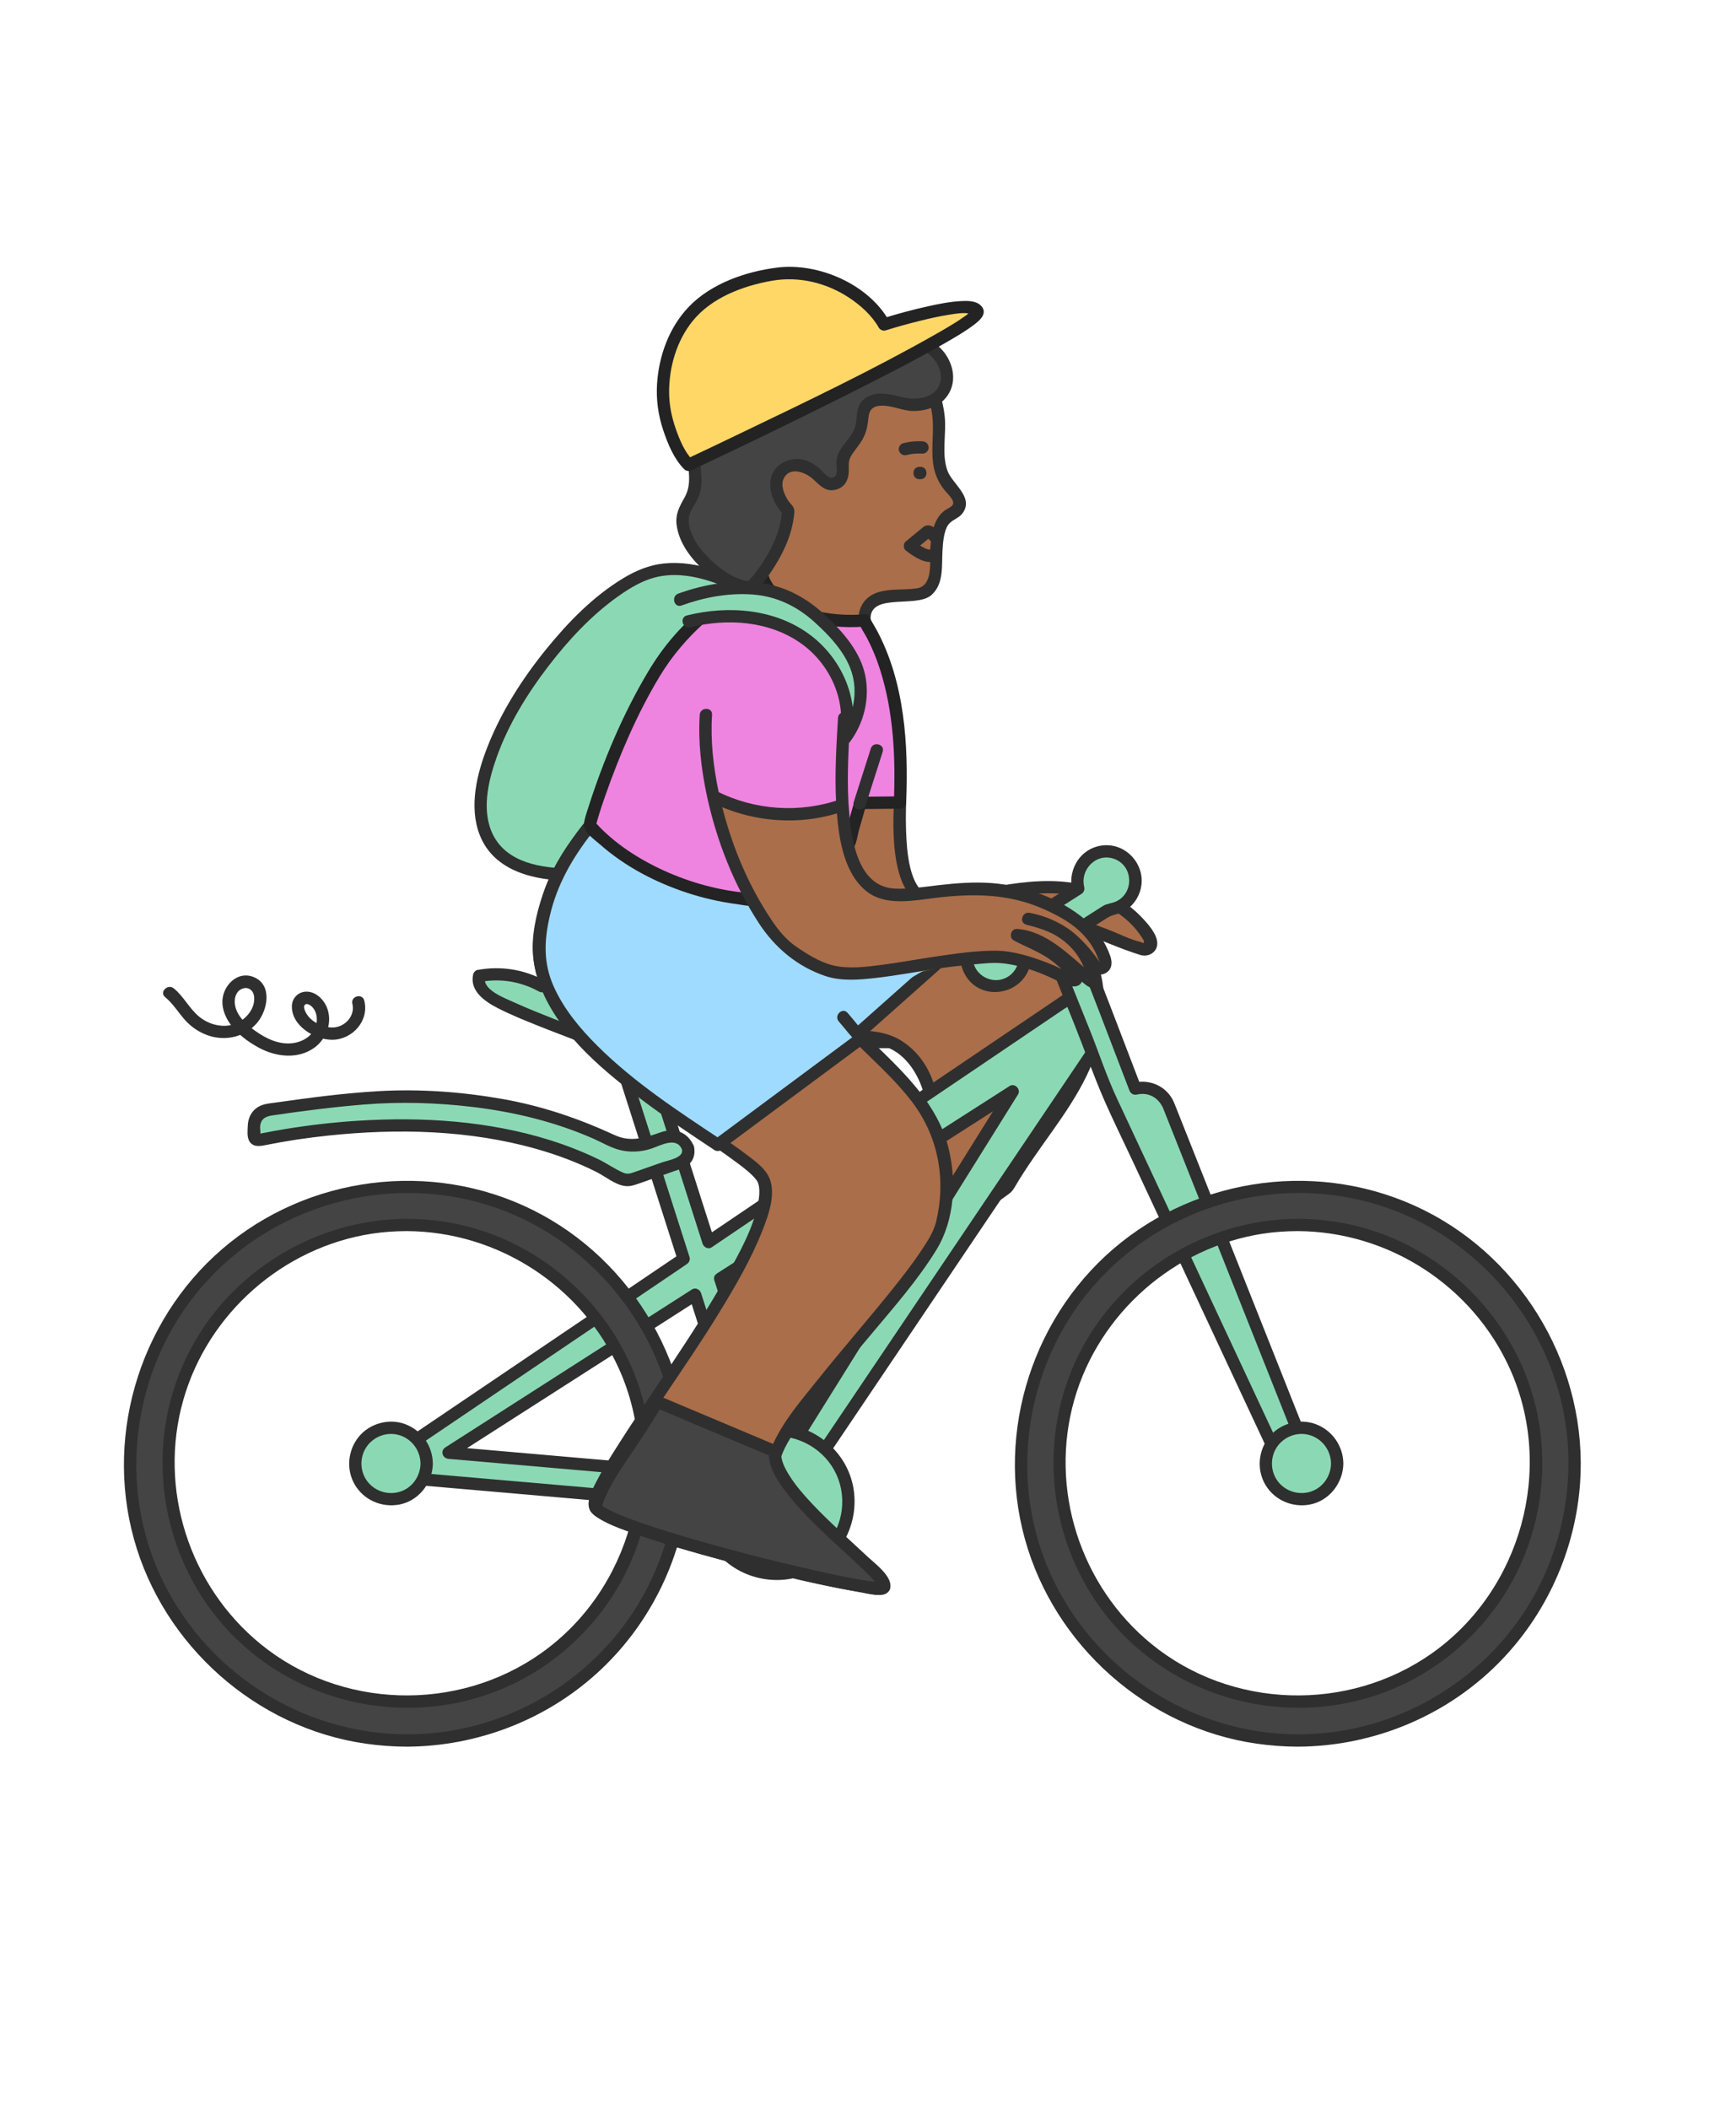<?xml version="1.0" encoding="UTF-8"?>
<svg xmlns="http://www.w3.org/2000/svg" id="Calque_2" viewBox="0 0 280 340">
  <path d="m121.97,95.908c-4.768-2.518-10.675-4.928-15.97-3.908-15.168,2.922-47,49-14.038,49.006" style="fill:#8bd9b4; stroke-width:0px;"></path>
  <path d="m122.471,95.05c-4.678-2.453-10.04-4.778-15.446-4.197-2.346.252-4.487,1.161-6.496,2.371-4.786,2.883-8.849,7.037-12.351,11.345-3.86,4.748-7.226,9.985-9.493,15.686-1.747,4.395-3.106,9.773-1.309,14.373,2.299,5.883,8.891,7.347,14.585,7.372,1.279.005,1.281-1.982,0-1.987-4.543-.02-10.115-.865-12.407-5.35-1.964-3.844-.821-8.701.542-12.537,1.889-5.316,4.933-10.256,8.353-14.717,3.232-4.216,6.982-8.259,11.343-11.329,1.803-1.269,3.772-2.458,5.93-3,5.347-1.343,11.112,1.257,15.746,3.687,1.132.593,2.137-1.121,1.003-1.716h0Z" style="fill:#2f2f2f; stroke-width:0px;"></path>
  <rect x="124" y="150" width="34" height="18" style="fill:#9fdbff; stroke-width:0px;"></rect>
  <path d="m158,167.006h-34l.994.994v-18l-.994.994h34l-.994-.994v18c0,1.279,1.987,1.281,1.987,0v-18c0-.537-.455-.994-.994-.994h-34c-.537,0-.994.455-.994.994v18c0,.537.455.994.994.994h34c1.279,0,1.281-1.987,0-1.987Z" style="fill:#2f2f2f; stroke-width:0px;"></path>
  <path d="m139.647,101.317c-.341-1.137-.373-2.285.23-3.405,1.511-2.809,7.823-1.391,9.352-2.448,2.062-1.425,1.627-3.924,1.776-6.426.145-2.427.441-5.54,2.671-6.307.816-.28,1.315-1.19,1.074-2.019-.24-.823-.891-1.434-1.448-2.08-3.257-3.773-1.183-7.757-2.085-12.659-.773-4.202-3.045-7.855-7.016-9.974-1.047-.558-2.171-.953-3.325-1.231-3.864-.93-10.358-.995-13.447-.183-5.533,1.454-9.359,5.063-11.265,10.456-1.581,4.474-1.428,9.445-.123,14.007s6.853,9.209,6.845,13.834c0,0,2.502,8.758,9.383,9.287l6.88.529.498-1.384Z" style="fill:#aa6e4a; stroke-width:0px;"></path>
  <path d="m140.605,101.053c-1.589-6.012,6.983-2.791,9.617-5.108,2.065-1.816,1.637-4.762,1.796-7.227.079-1.221.17-2.555.679-3.689.567-1.263,1.864-1.288,2.598-2.34,1.805-2.583-1.755-4.67-2.509-6.875-.935-2.734-.129-5.81-.409-8.634-.551-5.566-3.833-10.602-9.122-12.701-2.604-1.033-5.491-1.314-8.269-1.421-2.505-.096-5.132-.069-7.585.509-5.172,1.219-9.426,4.786-11.568,9.634-2.423,5.483-2.601,12.778.094,18.219,1.268,2.559,3.147,4.755,4.559,7.23.667,1.169,1.237,2.408,1.385,3.759.053.485.072.818.229,1.266,1.274,3.636,3.677,7.327,7.363,8.835,2.442.999,5.356.849,7.955,1.049.577.044,1.153.089,1.73.133.456.035.817-.338.958-.729l.498-1.384c.434-1.205-1.486-1.725-1.916-.528l-.498,1.384.958-.729c-2.433-.187-4.947-.195-7.35-.586-3.645-.592-6.063-3.853-7.425-7.05-.412-.968-.458-1.698-.659-2.713-.502-2.538-2.119-4.765-3.542-6.861-1.512-2.225-2.891-4.355-3.511-7.004-.767-3.28-.911-6.759-.157-10.056,1.172-5.125,4.466-9.504,9.479-11.356,2.188-.808,4.444-1.029,6.764-1.062,2.616-.037,5.312.091,7.863.709,5.766,1.397,9.533,6.382,9.837,12.238.131,2.517-.339,5.069.201,7.559.261,1.202.793,2.318,1.535,3.295.356.469.797.873,1.143,1.346.688.94.529,1.324-.433,1.821-2.302,1.189-2.668,4.089-2.841,6.405-.146,1.955.549,6.041-2.153,6.46-2.086.323-4.238-.002-6.285.645-2.73.863-3.633,3.414-2.927,6.085.326,1.235,2.244.711,1.916-.528Z" style="fill:#2f2f2f; stroke-width:0px;"></path>
  <path d="m87.419,159c-3.038-1.735-6.708-2.335-10.14-1.657-.529,1.681,1.265,3.113,2.806,3.968,4.682,2.597,16.103,6.364,20.785,8.96" style="fill:#8bd9b4; stroke-width:0px;"></path>
  <path d="m87.92,158.142c-3.357-1.855-7.139-2.446-10.906-1.757-.322.059-.622.383-.694.694-.62,2.668,1.866,4.385,3.943,5.451,2.067,1.061,4.235,1.932,6.387,2.801,4.578,1.849,9.377,3.42,13.717,5.798,1.122.615,2.126-1.101,1.003-1.716-3.815-2.09-8.004-3.538-12.039-5.138-2.136-.847-4.275-1.692-6.366-2.645-1.437-.655-5.195-2.02-4.73-4.023l-.694.694c3.225-.59,6.51-.026,9.375,1.556,1.12.619,2.124-1.097,1.003-1.716h0Z" style="fill:#2f2f2f; stroke-width:0px;"></path>
  <path d="m131.677,148.452l8.791,4.16,30.38.198,4.038-3.341,9.287,3.537c.894.445,1.834-.506,1.386-1.399-2.298-4.585-7.535-7.553-12.747-8.302-6.121-.88-12.298.632-18.349,1.91-1.308.276-2.641.447-3.973.336-2.427-.202-5.832-2.889-5.328-16.158l-6.931-5.319" style="fill:#aa6e4a; stroke-width:0px;"></path>
  <path d="m131.175,149.31c2.873,1.36,5.714,2.86,8.644,4.091.58.244,1.084.208,1.708.212,1.372.009,2.743.018,4.115.027,7.826.051,15.653.102,23.479.153.796.005,1.764.185,2.441-.289,1.413-.989,2.697-2.232,4.026-3.332l-.967.256c3.077,1.172,6.143,2.561,9.287,3.537,1.319.409,2.78-.427,2.748-1.914-.033-1.53-1.625-3.227-2.624-4.27-2.555-2.668-6.064-4.428-9.655-5.198-4.334-.93-8.826-.507-13.152.247-2.356.411-4.684.953-7.027,1.428-1.35.274-3.067.536-4.17.201-3.479-1.057-3.773-7.516-3.887-10.522-.046-1.2-.046-2.402-.016-3.602.02-.816.123-1.289-.509-1.835-.629-.542-1.329-1.02-1.987-1.525-1.632-1.253-3.265-2.506-4.897-3.759-1.014-.778-2.005.947-1.003,1.716,2.31,1.773,4.62,3.546,6.931,5.319l-.492-.858c-.19,5.452-.552,17.51,7.653,17.175,3.491-.142,6.966-1.328,10.404-1.904,3.624-.607,7.425-.946,11.067-.278,2.813.516,5.564,1.649,7.822,3.422,1.092.857,2.085,1.877,2.853,3.036.136.205.818,1.027.439,1.193-.07.031-.339-.142-.421-.16-1.723-.393-3.464-1.319-5.115-1.948-1.24-.472-2.48-.945-3.72-1.417-.345-.132-.708.041-.967.256-1.346,1.114-2.692,2.228-4.038,3.341l.703-.291c-5.271-.034-10.542-.069-15.812-.103-3.5-.023-7.001-.046-10.501-.068-1.081-.007-2.161-.014-3.242-.021-.199-.001-.503-.063-.694-.005-.342.104.655.342.117.014-1.455-.886-3.16-1.495-4.699-2.224-1.279-.605-2.559-1.211-3.838-1.816-1.15-.544-2.159,1.169-1.003,1.716h0Z" style="fill:#2f2f2f; stroke-width:0px;"></path>
  <path d="m136.624,210.02c-.209.206-.418.412-.627.618,3.787-6.688,9.174-12.441,12.336-19.447s3.494-16.22-2.102-21.489c-3.021-2.845-6.555-2.549-10.703-2.636-4.149-.087,6.518-.987,2.472-.067l18-16c4.046-.921,1.149-4.74,5.298-4.653,4.149.087,8.423,1.294,11.444,4.139,5.596,5.269,5.264,14.484,2.102,21.489-3.162,7.006-8.549,12.758-12.336,19.447l-25.883,18.599Z" style="fill:#aa6e4a; stroke-width:0px;"></path>
  <path d="m135.921,209.318c-.209.206-.418.412-.627.618.52.401,1.04.803,1.561,1.204,4.414-7.717,11.128-14.362,13.684-23.052,2.001-6.801,1.475-16.098-5.154-20.293-1.755-1.111-3.804-1.5-5.849-1.628-1.135-.071-2.273-.067-3.41-.084-.239-.004-.83-.124-1.08-.027-.06.023-.171-.048-.225-.016.117-.068.554.349.589.424v1.003c-.059.103-.43.424-.457.393.01.012.116-.037.135-.03.034.012.362-.06.293-.05.444-.066.897-.097,1.345-.13.429-.031.859-.058,1.288-.064.156-.002.35.032.5.003.038-.008.139.031.169.011-.128.086-.613-.427-.608-.42l-.1-.766c.127-.801.729-.496.347-.52-.164-.01-.426.112-.587.15l.967,1.661c4.625-4.111,9.25-8.222,13.875-12.333l3.192-2.837c.251-.223.497-.5.775-.688.051-.035.092-.105.148-.132-.666.319.681-.031.217.055.325-.061.701-.299.972-.482.776-.524,1.226-1.288,1.521-2.158.221-.654.234-1.442.966-1.702,1.299-.462,3.378.057,4.674.331,1.75.37,3.444.975,4.976,1.905,5.558,3.372,6.849,10.222,5.712,16.21-1.286,6.773-5.52,12.383-9.409,17.891-.987,1.398-1.967,2.802-2.896,4.24-.435.674-1.068,1.427-1.349,2.179-.256.685.003.267-.145.436-.4.457-1.134.815-1.624,1.167-2.679,1.925-5.359,3.85-8.038,5.776-5.382,3.868-10.765,7.735-16.147,11.603-1.029.74-.038,2.464,1.003,1.716,4.852-3.486,9.704-6.973,14.555-10.459,3-2.156,6-4.311,9-6.467.713-.512,1.448-1.004,2.143-1.54.383-.295.607-.609.86-1.044.933-1.6,1.953-3.148,3.003-4.673,3.98-5.779,8.635-11.451,10.508-18.348,1.548-5.698,1.338-12.346-2.458-17.145-2.052-2.593-5.02-4.281-8.187-5.127-1.638-.437-3.357-.677-5.052-.716-1.104-.026-2.253.125-3.034.98-.613.671-.694,1.545-1.012,2.355-.436,1.109-1.318.995-2.165,1.612-.619.451-1.173,1.042-1.744,1.55-5.279,4.693-10.558,9.385-15.838,14.078l-.408.363c-.779.692.056,1.874.967,1.661.445-.104,1.015-.197,1.351-.54.577-.589.28-1.47-.453-1.731-.778-.277-1.867-.072-2.664-.008-.777.063-2.188-.025-2.72.67-1.318,1.721,1.786,1.713,2.544,1.724,2.669.037,5.531-.083,7.904,1.341,2.379,1.428,3.958,4.08,4.717,6.687,1.52,5.218.343,10.968-2.017,15.745-3.226,6.529-8.184,11.987-11.789,18.29-.56.978.75,2.002,1.561,1.204.209-.206.418-.412.627-.618.912-.899-.493-2.304-1.405-1.405Z" style="fill:#2f2f2f; stroke-width:0px;"></path>
  <g id="BPbxa9">
    <path d="m178.485,166.327l-5.178-5.358.456-.933-.822.555-.007-.007-.013.021-58.64,39.646-13.073-40.891-4.426,1.415,13.488,42.188-51.394,34.747,61.947,5.387.402-4.629-48.885-4.251,39.78-25.468,10.908,34.118,4.426-1.415-1.249-3.905,2.967,1.914,49.312-73.133Zm-62.315,39.828l47.167-30.197-37.576,60.195-9.59-29.998Z" style="fill:#8bd9b4; stroke-width:0px;"></path>
    <path d="m179.187,165.624c-1.726-1.786-3.452-3.572-5.178-5.358.052.401.104.803.155,1.204l.456-.933c.401-.82-.47-1.961-1.359-1.359l-.822.555,1.204.155-.007-.007c-.455-.476-1.229-.328-1.561.201.345-.551.339-.333-.072-.055l-1.189.804c-1.41.954-2.821,1.907-4.231,2.861-4.671,3.158-9.342,6.316-14.014,9.475-10.532,7.121-21.063,14.241-31.595,21.362-2.398,1.621-4.797,3.243-7.195,4.864l1.46.594c-1.469-4.593-2.937-9.187-4.406-13.78-2.345-7.335-4.69-14.67-7.035-22.005-.544-1.702-1.088-3.404-1.632-5.106-.158-.495-.693-.863-1.222-.694-1.475.472-2.95.943-4.426,1.415-.495.158-.863.693-.694,1.222,1.512,4.73,3.025,9.461,4.537,14.191,2.427,7.591,4.854,15.182,7.281,22.773.557,1.741,1.113,3.483,1.67,5.224l.457-1.122c-5.819,3.934-11.639,7.869-17.458,11.803-9.192,6.215-18.384,12.43-27.576,18.644-2.12,1.433-4.24,2.866-6.359,4.3-.843.57-.487,1.766.501,1.852,6.983.607,13.967,1.214,20.95,1.822,11.123.967,22.246,1.934,33.369,2.902,2.543.221,5.085.442,7.628.663.568.049.95-.497.994-.994.134-1.543.268-3.086.402-4.629.049-.568-.497-.95-.994-.994-5.498-.478-10.997-.956-16.495-1.434-8.772-.763-17.544-1.526-26.316-2.289-2.025-.176-4.049-.352-6.074-.528l.501,1.852c4.493-2.877,8.987-5.754,13.48-8.63,7.123-4.56,14.245-9.12,21.368-13.68,1.644-1.053,3.288-2.105,4.932-3.158-.487-.198-.973-.396-1.46-.594,3.191,9.98,6.381,19.96,9.572,29.939.445,1.393.891,2.786,1.336,4.178.158.496.693.863,1.222.694l4.426-1.415c.496-.158.863-.693.694-1.222-.416-1.302-.832-2.604-1.249-3.905-.487.374-.973.748-1.46,1.122.989.638,1.978,1.276,2.967,1.914.472.304,1.07.073,1.359-.356,1.636-2.426,3.271-4.852,4.907-7.278,3.928-5.825,7.856-11.65,11.783-17.476,4.751-7.046,9.502-14.092,14.253-21.138,4.089-6.065,8.179-12.129,12.268-18.194,1.362-2.02,2.725-4.041,4.087-6.061.631-.936,1.387-1.862,1.926-2.856.025-.045.059-.087.088-.13.717-1.063-1.004-2.059-1.716-1.003-1.636,2.426-3.271,4.852-4.907,7.278-3.928,5.825-7.856,11.65-11.783,17.476-4.751,7.046-9.502,14.092-14.253,21.138-4.089,6.065-8.179,12.129-12.268,18.194-1.362,2.02-2.725,4.041-4.087,6.061-.594.881-1.524,1.865-1.926,2.856-.018.045-.06.089-.088.13l1.359-.356c-.989-.638-1.978-1.276-2.967-1.914-.719-.464-1.72.307-1.46,1.122.416,1.302.832,2.604,1.249,3.905l.694-1.222-4.426,1.415,1.222.694c-3.191-9.98-6.381-19.96-9.572-29.939-.445-1.393-.891-2.786-1.336-4.178-.187-.586-.898-.954-1.46-.594-4.493,2.877-8.987,5.754-13.48,8.63-7.123,4.56-14.245,9.12-21.368,13.68-1.644,1.053-3.288,2.105-4.932,3.158-.866.555-.468,1.767.501,1.852,5.498.478,10.997.956,16.495,1.434,8.772.763,17.544,1.526,26.316,2.289,2.025.176,4.049.352,6.074.528l-.994-.994c-.134,1.543-.268,3.086-.402,4.629l.994-.994c-6.983-.607-13.967-1.214-20.95-1.822-11.123-.967-22.246-1.934-33.369-2.902-2.543-.221-5.085-.442-7.628-.663.167.617.334,1.234.501,1.852,5.819-3.934,11.639-7.869,17.458-11.803,9.192-6.215,18.384-12.43,27.576-18.644,2.12-1.433,4.24-2.866,6.359-4.3.355-.24.596-.686.457-1.122-1.512-4.73-3.025-9.461-4.537-14.191-2.427-7.591-4.854-15.182-7.281-22.773-.557-1.741-1.113-3.483-1.67-5.224l-.694,1.222c1.475-.472,2.95-.943,4.426-1.415l-1.222-.694c1.469,4.593,2.937,9.187,4.406,13.78,2.345,7.335,4.69,14.67,7.035,22.005.544,1.702,1.088,3.404,1.632,5.106.183.574.905.969,1.46.594,6.682-4.518,13.365-9.036,20.047-13.554,10.56-7.139,21.119-14.279,31.679-21.418,1.72-1.163,3.439-2.325,5.159-3.488.619-.418,1.709-.901,2.125-1.564-.52.067-1.04.134-1.561.201l.007.007c.287.3.848.396,1.204.155l.822-.555-1.359-1.359-.456.933c-.199.407-.168.869.155,1.204,1.726,1.786,3.452,3.572,5.178,5.358.89.921,2.295-.485,1.405-1.405Z" style="fill:#2f2f2f; stroke-width:0px;"></path>
    <path d="m116.671,207.013c5.313-3.402,10.627-6.804,15.94-10.205,8.467-5.421,16.935-10.842,25.402-16.263,1.941-1.243,3.883-2.486,5.824-3.729l-1.359-1.359c-4.223,6.766-8.447,13.531-12.67,20.297-6.757,10.824-13.513,21.647-20.27,32.471-1.545,2.475-3.091,4.951-4.636,7.427l1.816.237c-2.793-8.737-5.587-17.475-8.38-26.212-.403-1.262-.807-2.524-1.21-3.786-.388-1.213-2.307-.695-1.916.528,2.793,8.737,5.587,17.475,8.38,26.212.403,1.262.807,2.524,1.21,3.786.262.819,1.355.975,1.816.237,4.223-6.766,8.447-13.531,12.67-20.297,6.757-10.824,13.513-21.647,20.27-32.471,1.545-2.475,3.091-4.951,4.636-7.427.52-.832-.523-1.895-1.359-1.359-5.313,3.402-10.627,6.804-15.94,10.205-8.467,5.421-16.935,10.842-25.402,16.263-1.941,1.243-3.883,2.486-5.824,3.729-1.074.687-.078,2.408,1.003,1.716Z" style="fill:#2f2f2f; stroke-width:0px;"></path>
    <path d="m188.475,178.198c-.855-2.151-3.182-3.274-5.363-2.679-6.77-17.568-9.022-23.348-9.828-25.336l5.511-3.507c.839-.061,1.674-.342,2.407-.87,2.113-1.521,2.593-4.466,1.072-6.578-1.521-2.113-4.465-2.593-6.578-1.073-1.657,1.192-2.305,3.261-1.775,5.117l-10.955,6.971c-1.556-.899-3.559-.867-5.112.251-2.113,1.521-2.593,4.465-1.073,6.578,1.52,2.113,4.466,2.593,6.578,1.073.983-.708,1.608-1.725,1.847-2.823l4.126-2.626c1.476,3.674,6.508,16.043,9.732,24.407l26.546,56.81,4.302-1.756-21.439-53.961Z" style="fill:#8bd9b4; stroke-width:0px;"></path>
    <path d="m189.333,177.696c-1.122-2.539-3.82-3.757-6.485-3.135l1.222.694c-3.257-8.45-6.428-16.942-9.828-25.336l-.457,1.122c1.6-1.018,3.2-2.036,4.8-3.054,1.003-.638,1.962-.521,3.119-1.323,1.312-.909,2.18-2.347,2.391-3.925.459-3.442-2.37-6.616-5.872-6.46-3.715.165-6.12,3.735-5.26,7.258l.457-1.122c-3.652,2.324-7.303,4.647-10.955,6.971h1.003c-2.301-1.207-5.124-.95-6.97.979-1.596,1.668-2.04,4.199-1.085,6.305,2.249,4.96,9.427,4.037,10.752-1.082l-.457.594c1.375-.875,2.751-1.751,4.126-2.626-.487-.198-.973-.396-1.46-.594,1.608,4,3.23,7.994,4.833,11.996,1.692,4.224,3.198,8.563,5.034,12.724,1.376,3.118,2.89,6.184,4.332,9.272,5.828,12.472,11.656,24.944,17.484,37.415,1.565,3.349,3.13,6.698,4.695,10.048.166.356.747.61,1.122.457,1.434-.585,2.868-1.17,4.302-1.756.454-.185.911-.677.694-1.222-2.41-6.065-4.82-12.131-7.229-18.196-3.846-9.681-7.693-19.363-11.539-29.044-.89-2.24-1.78-4.481-2.67-6.721-.467-1.174-2.389-.662-1.916.528,2.41,6.065,4.82,12.131,7.229,18.196,3.846,9.681,7.693,19.363,11.539,29.044.89,2.24,1.78,4.481,2.67,6.721l.694-1.222c-1.434.585-2.868,1.17-4.302,1.756l1.122.457c-4.09-8.753-8.18-17.506-12.271-26.26-4.687-10.029-9.373-20.059-14.06-30.088-1.642-3.513-2.872-7.274-4.311-10.877-1.833-4.59-3.693-9.17-5.537-13.756-.227-.565-.866-.972-1.46-.594-1.019.648-2.038,1.297-3.056,1.945-.349.222-.747.422-1.07.681-.48.384-.478.886-.723,1.419-.327.713-.885,1.303-1.568,1.684-2.278,1.269-5.205-.229-5.501-2.824-.348-3.053,2.926-5.019,5.551-3.642.309.162.696.195,1.003,0,3.652-2.324,7.303-4.647,10.955-6.971.382-.243.564-.681.457-1.122-.724-2.966,2.171-5.72,5.083-4.432,2.855,1.263,2.892,5.42.088,6.748-.722.342-1.467.325-2.148.742-.623.382-1.234.785-1.851,1.178-1.09.693-2.18,1.387-3.269,2.08-.336.214-.623.711-.457,1.122,3.401,8.394,6.572,16.886,9.828,25.336.199.517.655.826,1.222.694,1.873-.437,3.481.503,4.241,2.222.516,1.167,2.228.157,1.716-1.003Z" style="fill:#2f2f2f; stroke-width:0px;"></path>
    <path d="m65.609,280.622c-24.626,0-44.66-20.034-44.66-44.66s20.034-44.66,44.66-44.66,44.66,20.034,44.66,44.66c0,7.894-2.088,15.653-6.039,22.439-3.863,6.637-9.405,12.201-16.026,16.091-6.825,4.01-14.638,6.13-22.595,6.13Zm0-83.124c-21.209,0-38.464,17.255-38.464,38.465s17.255,38.464,38.464,38.464c6.855,0,13.582-1.824,19.456-5.276,5.706-3.353,10.482-8.148,13.811-13.867,3.4-5.841,5.197-12.522,5.197-19.322,0-21.209-17.255-38.465-38.464-38.465Z" style="fill:#444; stroke-width:0px;"></path>
    <path d="m65.609,279.629c-17.132-.067-32.909-10.317-39.921-25.962-7.063-15.758-3.811-34.766,7.92-47.384,11.747-12.635,30.246-17.239,46.535-11.502,16.033,5.647,27.675,20.722,28.996,37.68.84,10.784-2.36,21.688-9,30.243-6.48,8.348-15.899,14.13-26.271,16.141-2.725.528-5.486.77-8.26.783-1.278.006-1.281,1.994,0,1.987,11.332-.056,22.357-4.268,30.746-11.908,8.209-7.476,13.428-17.826,14.64-28.855,2.004-18.238-7.589-36.341-23.705-45.059-15.972-8.64-35.972-6.776-50.153,4.513-14.143,11.259-20.361,30.408-15.533,47.833,4.754,17.158,19.674,30.429,37.32,32.98,2.217.321,4.445.487,6.685.496,1.279.005,1.281-1.982,0-1.987Z" style="fill:#2f2f2f; stroke-width:0px;"></path>
    <path d="m65.609,196.505c-15.517.07-29.96,9.418-36.163,23.693-6.267,14.42-3.246,31.55,7.588,42.948,11.673,12.281,30.361,15.697,45.659,8.39,8.412-4.018,15.296-11.129,19.03-19.671,3.614-8.265,4.336-17.676,1.933-26.38-4.097-14.841-16.973-26.319-32.229-28.545-1.929-.282-3.868-.426-5.817-.435-1.279-.006-1.281,1.981,0,1.987,14.693.066,28.221,8.835,34.246,22.252,7.207,16.049,1.774,35.641-12.573,45.794-13.536,9.579-32.373,9.028-45.232-1.452-11.535-9.401-16.571-25.054-12.479-39.398,3.979-13.948,16.081-24.585,30.41-26.782,1.862-.286,3.745-.407,5.628-.415,1.278-.006,1.281-1.993,0-1.987Z" style="fill:#2f2f2f; stroke-width:0px;"></path>
    <path d="m209.312,280.622c-24.626,0-44.66-20.034-44.66-44.66s20.034-44.66,44.66-44.66,44.66,20.034,44.66,44.66c0,7.894-2.088,15.653-6.039,22.439-3.863,6.637-9.405,12.201-16.026,16.091-6.825,4.01-14.638,6.13-22.595,6.13Zm0-83.124c-21.209,0-38.464,17.255-38.464,38.465s17.255,38.464,38.464,38.464c6.855,0,13.582-1.824,19.456-5.276,5.706-3.353,10.482-8.148,13.811-13.867,3.4-5.841,5.197-12.522,5.197-19.322,0-21.209-17.255-38.465-38.464-38.465Z" style="fill:#444; stroke-width:0px;"></path>
    <path d="m209.312,279.629c-17.132-.067-32.909-10.317-39.921-25.962-7.063-15.758-3.811-34.766,7.92-47.384,11.747-12.635,30.246-17.239,46.535-11.502,16.033,5.647,27.675,20.722,28.996,37.68.84,10.785-2.36,21.688-9,30.243-6.479,8.349-15.899,14.13-26.271,16.141-2.725.528-5.486.77-8.26.783-1.278.006-1.281,1.994,0,1.987,11.332-.056,22.357-4.268,30.746-11.908,8.209-7.476,13.428-17.826,14.64-28.855,2.003-18.238-7.589-36.341-23.705-45.059-15.972-8.64-35.972-6.776-50.153,4.513-14.143,11.259-20.361,30.408-15.533,47.833,4.754,17.158,19.674,30.429,37.32,32.98,2.217.321,4.445.487,6.685.496,1.279.005,1.281-1.982,0-1.987Z" style="fill:#2f2f2f; stroke-width:0px;"></path>
    <path d="m209.312,196.505c-15.517.07-29.96,9.418-36.163,23.693-6.267,14.42-3.246,31.55,7.588,42.948,11.673,12.281,30.361,15.697,45.659,8.39,8.412-4.018,15.295-11.129,19.03-19.671,3.614-8.265,4.336-17.677,1.933-26.38-4.097-14.841-16.973-26.319-32.229-28.545-1.929-.282-3.868-.426-5.817-.435-1.279-.006-1.281,1.981,0,1.987,14.693.066,28.221,8.835,34.246,22.252,7.207,16.049,1.774,35.64-12.573,45.794-13.536,9.579-32.373,9.028-45.232-1.452-11.535-9.401-16.571-25.054-12.479-39.398,3.979-13.948,16.081-24.585,30.411-26.782,1.862-.286,3.745-.407,5.628-.415,1.278-.006,1.281-1.993,0-1.987Z" style="fill:#2f2f2f; stroke-width:0px;"></path>
    <path d="m110.95,185.063h0c-.517-1.471-2.128-2.245-3.6-1.728l-2.575.905c-2.02.71-4.242.576-6.159-.38-9.386-4.678-20.81-7.045-34.036-7.045-.159,0-.319 0-.478.001-5.905.025-16.474,1.472-20.998,2.145-1.236.184-2.149,1.244-2.149,2.493v1.633c0,.471.433.823.894.726l.014-.003c8.363-1.755,37.272-6.5,58.168,6.125.594.359,1.317.433,1.972.203l7.832-2.752c.95-.334,1.449-1.374,1.116-2.324Z" style="fill:#8bd9b4; stroke-width:0px;"></path>
    <path d="m111.909,184.798c-.956-2.291-3.091-3.03-5.359-2.233-2.522.886-4.816,1.644-7.431.436-5.81-2.683-11.729-4.689-18.046-5.805-6.553-1.157-13.339-1.655-19.988-1.271-5.551.321-11.085,1.048-16.586,1.835-1.07.153-2.182.204-3.088.857-.948.684-1.404,1.737-1.45,2.882-.029.729-.143,1.746.211,2.415.531,1.005,1.572.93,2.51.739,3.423-.696,6.882-1.212,10.355-1.575,11.128-1.162,22.639-.899,33.459,2.161,3.327.941,6.579,2.151,9.672,3.701,1.43.716,3.026,2.072,4.625,2.281.834.109,1.528-.144,2.288-.411l5.704-2.004c.514-.181,1.055-.331,1.55-.561,1.364-.636,1.937-2.01,1.572-3.446-.314-1.239-2.231-.714-1.916.528.346,1.365-2.285,1.757-3.178,2.071-1.513.531-3.025,1.063-4.538,1.594-.601.211-1.1.365-1.743.086-1.385-.6-2.679-1.529-4.048-2.189-2.472-1.192-5.036-2.197-7.653-3.024-9.987-3.154-20.692-3.829-31.096-3.168-3.892.248-7.773.692-11.622,1.319-1.324.216-2.644.455-3.959.722-.069.014-.377.035-.421.087-.166.194.102.214.216.093.127-.135-.005-.919,0-1.111.036-1.3.72-1.786,1.969-1.969,4.909-.721,9.84-1.355,14.786-1.757,5.827-.473,11.697-.303,17.501.389,6.692.798,13.373,2.407,19.55,5.138,1.381.611,2.716,1.422,4.186,1.798,1.688.431,3.45.33,5.098-.209,1.476-.483,4.059-2.012,4.953.129.485,1.163,2.409.652,1.916-.528Z" style="fill:#2f2f2f; stroke-width:0px;"></path>
    <path d="m125.241,230.541c-6.416,0-11.617,5.201-11.617,11.617,0,6.416,5.201,11.617,11.617,11.617,6.415,0,11.617-5.201,11.617-11.617,0-6.415-5.201-11.617-11.617-11.617Z" style="fill:#8bd9b4; stroke-width:0px;"></path>
    <path d="m125.241,229.548c-5.233.072-9.932,3.273-11.805,8.181-1.892,4.959-.32,10.801,3.787,14.155,4.072,3.325,9.936,3.821,14.47,1.111,4.523-2.703,6.867-8.008,5.938-13.172-1.07-5.946-6.43-10.194-12.39-10.276-1.279-.018-1.28,1.97,0,1.987,4.427.061,8.488,2.8,9.995,7.012,1.506,4.209.185,8.996-3.265,11.837-3.417,2.814-8.388,3.161-12.179.896-3.77-2.253-5.826-6.757-4.997-11.082.961-5.016,5.376-8.592,10.446-8.662,1.278-.018,1.281-2.005,0-1.987Z" style="fill:#2f2f2f; stroke-width:0px;"></path>
  </g>
  <path d="m148.287,77.261h.186c1.279,0,1.281-1.987,0-1.987h-.186c-1.279,0-1.281,1.987,0,1.987h.186c1.279,0,1.281-1.987,0-1.987h-.186c-1.279,0-1.281,1.987,0,1.987h0Z" style="fill:#2f2f2f; stroke-width:0px;"></path>
  <path d="m151.461,85.783c-.204-.133.112.113-.004-.001-.052-.051-.107-.099-.158-.151-.111-.111-.217-.227-.333-.333-.355-.326-.783-.591-1.281-.595-.311-.002-.563.106-.803.298-.019.015-.038.031-.057.047-.09.074-.18.148-.27.223l-1.943,1.6-.548.452c-.383.315-.392,1.093,0,1.405.509.405,1.044.783,1.608,1.108.434.251.896.477,1.375.626.455.142,1.037.228,1.492.038.25-.104.451-.213.594-.457.125-.213.177-.527.1-.766-.149-.459-.709-.908-1.222-.694-.038.016-.075.027-.114.039-.095.031-.173-.02.141-.013-.079-.002-.157.006-.236.002-.186-.009.096.026.119.018-.032.011-.118-.023-.151-.03-.093-.022-.184-.049-.275-.08-.041-.014-.081-.028-.121-.043-.038-.014-.228-.093-.044-.015.184.078-.009-.006-.046-.022-.041-.019-.083-.039-.123-.059-.193-.094-.381-.197-.565-.306-.313-.184-.616-.385-.912-.596-.1-.071-.198-.144-.297-.218-.17-.128.231.182.081.063v1.405c.823-.678,1.646-1.356,2.469-2.033l.354-.291-.703.291c.252-.021-.183-.057-.03-.016.157.042-.246-.12-.021.002.139.075-.191-.17.003.005.048.043.093.088.138.133.248.246.483.488.779.681.436.284,1.117.102,1.359-.356.262-.495.109-1.056-.356-1.359h0Z" style="fill:#2f2f2f; stroke-width:0px;"></path>
  <path d="m132.033,160.548c12.345,13.781,23.432,18.277,19.967,36.452-1.477,7.745-26.616,31.301-27.34,39.152s24.612,21.423,16.245,19.846c-7.104-.685-43.217-9.694-44.905-12.999-2.031-3.976,31-43,27.155-52.73-2.163-5.473-39.15-21.169-36.057-39.69,1.223-7.323,3.099-11.14,7.676-16.985l47.971,16.556c4.046-.921,8.142-1.847,12.291-1.76,4.149.087,8.423,1.294,11.444,4.139" style="fill:#aa6e4a; stroke-width:0px;"></path>
  <path d="m131.33,161.251c2.766,3.074,5.726,5.954,8.691,8.833,2.466,2.395,4.977,4.803,7.066,7.544,4.239,5.562,5.53,12.462,3.918,19.279-.405,1.714-1.449,3.277-2.41,4.724-1.451,2.185-3.069,4.257-4.71,6.301-3.93,4.893-8.069,9.615-11.988,14.517-2.9,3.627-6.381,7.58-7.881,12.06-1.309,3.91,1.755,7.402,4.32,10.002,3.396,3.441,7.319,6.276,11.037,9.346.609.503,1.224,1.009,1.779,1.573.1.102.49.511.376.403.33.314-.076.113.146-.309.061-.116.395-.395.395-.394.024-.074.17.045-.039.001-.32-.068-.544-.047-.861-.09-.697-.095-1.237-.153-1.943-.269-4.712-.775-9.377-1.905-14.011-3.043-5.738-1.41-11.455-2.933-17.102-4.676-2.324-.718-4.642-1.47-6.914-2.34-1.364-.522-2.889-1.05-4.068-1.94-.001-0-.146-.138-.305-.293.096.093.111.061.083.194.045-.214.022-.388.008-.308.043-.235.114-.465.189-.691.414-1.243,1.17-2.536,1.871-3.746,5.205-8.985,11.508-17.312,16.939-26.163,2.63-4.287,5.207-8.683,7.057-13.373,1.011-2.564,2.411-6.371.846-9.001-.72-1.21-1.965-2.128-3.058-2.971-1.662-1.281-3.403-2.456-5.142-3.628-4.685-3.156-9.416-6.261-13.835-9.789-4.384-3.501-8.758-7.451-11.568-12.374-1.176-2.061-2.072-4.35-2.263-6.733-.262-3.263.675-6.734,1.749-9.784,1.275-3.621,3.43-6.805,5.775-9.814l-.967.256c7.053,2.434,14.107,4.869,21.16,7.303,8.655,2.987,17.311,5.975,25.966,8.962.26.09.541.23.813.281.702.131,1.517-.208,2.196-.359,1.483-.33,2.97-.644,4.47-.888,5.701-.93,12.163-.721,16.661,3.382.943.86,2.352-.541,1.405-1.405-3.563-3.25-8.362-4.499-13.103-4.432-2.719.038-5.426.478-8.084,1.024-.705.145-1.409.299-2.111.456-.141.032-1.115.312-.88.315-.063-.001-.131-.057-.194-.067-.947-.146-1.965-.678-2.867-.989-1.855-.64-3.71-1.28-5.565-1.921-10.39-3.586-20.78-7.172-31.171-10.758-2.723-.94-5.446-1.88-8.17-2.82-.298-.103-.766-.002-.967.256-2.428,3.115-4.645,6.345-6.055,10.059-1.193,3.143-2.174,6.785-2.091,10.176.131,5.318,3.12,10.048,6.537,13.92,7.479,8.473,17.512,13.835,26.484,20.474,1.073.794,2.416,1.847,3.088,2.764.241.33.362.762.414,1.256.07.671.012,1.361-.1,2.024-.731,4.311-3.066,8.411-5.181,12.17-5.477,9.735-12.124,18.732-18.071,28.172-1.01,1.604-2.011,3.224-2.878,4.911-.55,1.07-1.22,2.295-1.29,3.526-.063,1.108.601,1.766,1.479,2.331,1.437.926,3.123,1.528,4.715,2.123,5.217,1.952,10.612,3.454,15.987,4.898,5.595,1.502,11.225,2.897,16.895,4.089,1.872.394,3.751.778,5.645,1.049.993.142,2.762.724,3.602-.162,1.01-1.065-.38-2.375-1.136-3.072-1.513-1.394-3.177-2.63-4.784-3.91-3.768-3-8.121-6.167-10.673-10.34-.899-1.47-1.244-2.795-.7-4.382.682-1.988,1.945-3.815,3.133-5.529,3.486-5.031,7.542-9.665,11.464-14.355,3.645-4.358,7.49-8.713,10.473-13.566,2.996-4.873,3.309-11.326,1.865-16.782-1.742-6.583-6.733-11.461-11.466-16.057-2.965-2.879-5.925-5.759-8.691-8.833-.857-.953-2.259.456-1.405,1.405h0Z" style="fill:#2f2f2f; stroke-width:0px;"></path>
  <path d="m136,164c2.456,2.741.832,1.468,2.983,3.343l-23.23,17.235c-11.31-7.52-30.976-20.107-28.656-33.998,1.223-7.323,3.099-11.14,7.676-16.985l47.971,16.556c4.046-.921,8.142-1.847,12.291-1.76,2.074.044,4.18.367,6.145,1.035" style="fill:#9fdbff; stroke-width:0px;"></path>
  <path d="m135.297,164.703c1.022,1.151,1.821,2.327,2.983,3.343l.201-1.561c-6.774,5.026-13.547,10.051-20.321,15.077-.97.719-1.939,1.439-2.909,2.158h1.003c-6.913-4.594-13.942-9.185-19.857-15.06-2.824-2.805-5.458-5.953-7.092-9.616-1.686-3.779-1.548-7.39-.632-11.351,1.172-5.068,3.627-9.321,6.802-13.396l-.967.256c6.625,2.286,13.25,4.573,19.875,6.859,8.75,3.02,17.499,6.04,26.249,9.059.742.256,1.578.709,2.375.638,1.395-.126,2.841-.646,4.22-.916,1.635-.32,3.281-.589,4.943-.719,2.971-.233,5.902-.016,8.744.911,1.219.397,1.741-1.521.528-1.916-4.972-1.621-10.174-1.117-15.215-.098-.627.127-1.253.262-1.878.4-.298.066-.656.107-.936.21.028-.01-.713.209-.408.212-.05-0-.1-.048-.15-.052-.274-.02-.614-.212-.872-.301-3.279-1.132-6.558-2.263-9.837-3.395-9.886-3.412-19.773-6.824-29.659-10.236-2.484-.857-4.968-1.714-7.451-2.572-.298-.103-.766-.002-.967.256-2.899,3.72-5.417,7.603-6.762,12.164-1.216,4.123-1.945,8.375-.652,12.562,2.545,8.242,9.94,14.441,16.558,19.465,3.892,2.955,7.969,5.649,12.037,8.353.268.178.738.197,1.003,0,6.774-5.026,13.547-10.051,20.321-15.077.97-.719,1.939-1.439,2.909-2.158.475-.353.729-1.099.201-1.561-1.211-1.06-1.817-2.03-2.983-3.343-.851-.958-2.252.451-1.405,1.405h0Z" style="fill:#2f2f2f; stroke-width:0px;"></path>
  <path d="m125,234c-.723,7.852,24.273,23.575,15.905,21.999-7.104-.685-43.217-9.694-44.905-12.999,0,0,.91-3.209,4.362-8.258,3.452-5.049,5.638-8.742,5.638-8.742l19,8Z" style="fill:#444; stroke-width:0px;"></path>
  <path d="m124.006,234c-.163,2.228,1.165,4.384,2.426,6.108,1.774,2.425,3.892,4.582,6.053,6.66,2.059,1.98,4.2,3.873,6.276,5.835.748.707,1.499,1.419,2.179,2.192.236.269.368.436.531.672.059.086.121.286.197.352-.066-.058-.05-.088-.042-.11.028-.08.46-.676.454-.623-.006.059-.047.032-.071.026-.352-.095-.747-.059-1.105-.106-.757-.101-1.48-.196-2.287-.337-2.622-.458-5.225-1.028-7.82-1.617-6.781-1.541-13.527-3.277-20.197-5.248-3.192-.943-6.383-1.929-9.491-3.125-1.004-.386-2.006-.793-2.958-1.295-.348-.184-.705-.373-1.021-.611-.047-.035-.309-.339-.273-.274l.1.766c.854-2.953,2.697-5.715,4.4-8.224,1.901-2.799,3.773-5.628,5.499-8.539l-1.122.457c6.333,2.667,12.667,5.333,19,8,1.177.496,1.691-1.427.528-1.916-6.333-2.667-12.667-5.333-19-8-.4-.168-.919.113-1.122.457-2.562,4.319-5.689,8.311-8.086,12.721-.726,1.336-1.7,2.931-1.996,4.454-.182.933.605,1.52,1.303,1.975,2.248,1.466,5.033,2.29,7.554,3.14,3.901,1.315,7.862,2.457,11.833,3.541,7.461,2.037,15.017,4.013,22.649,5.308,1.279.217,4.684,1.304,5.174-.619.461-1.81-2.543-4.01-3.618-5.02-3.014-2.832-6.142-5.546-8.976-8.563-1.34-1.427-2.645-2.916-3.683-4.581-.718-1.152-1.406-2.458-1.303-3.854.094-1.276-1.894-1.27-1.987,0Z" style="fill:#2f2f2f; stroke-width:0px;"></path>
  <path d="m139.422,100.038c-2.898.267-7.641-.331-10.365-1.358-2.724-1.026-5.16-3.067-6.172-5.796,0,0-6.792,3.46-12.449,9.1-8.117,8.092-15.651,30.741-15.279,31.159,6.339,7.108,17.472,11.512,26.987,11.93l14.659-8.768,1.96-6.849,6.397-.062c.894-20.516-5.043-27.669-5.74-29.355Z" style="fill:#ef83e0; stroke-width:0px;"></path>
  <path d="m139.422,99.045c-5.409.436-13.294-.665-15.578-6.424-.244-.614-.841-.91-1.46-.594-3.219,1.648-6.246,3.769-9.052,6.037-3.613,2.921-6.435,6.267-8.808,10.246-4.056,6.802-7.221,14.324-9.631,21.863-.254.796-.547,1.613-.684,2.44-.247,1.493,1.575,2.657,2.559,3.527,4.046,3.576,8.953,6.128,14.064,7.807,2.578.847,5.228,1.454,7.917,1.811,1.352.18,3.051.65,4.285-.059,2.444-1.404,4.843-2.897,7.262-4.344l4.679-2.799c.752-.45,1.619-.848,2.314-1.384.833-.642.98-2.377,1.25-3.316l1.184-4.136-.958.729c2.132-.021,4.265-.042,6.397-.062.554-.005.971-.451.994-.994.384-9.33-.237-19.406-4.748-27.801-.367-.683-.823-1.341-1.127-2.056-.5-1.173-2.213-.161-1.716,1.003.353.827.886,1.588,1.302,2.384.837,1.602,1.514,3.274,2.065,4.995,2.207,6.9,2.534,14.287,2.238,21.474l.994-.994c-2.132.021-4.265.042-6.397.062-.441.004-.837.306-.958.729-.653,2.283-1.307,4.566-1.96,6.849l.457-.594c-3.825,2.288-7.65,4.576-11.475,6.863l-2.588,1.548c-.154.092-.356.273-.531.318-.166.042.076-.114.079-.115-.632.047-1.363-.095-1.99-.163-4.629-.502-9.228-1.856-13.427-3.861-2.072-.989-4.067-2.146-5.929-3.49-.885-.638-1.733-1.324-2.541-2.057-.404-.366-.798-.744-1.18-1.133-.323-.329-.716-.882-.58-.317.057.237.022-.088.083-.343.088-.366.196-.728.304-1.089.318-1.063.674-2.114,1.041-3.161,2.344-6.684,5.165-13.321,8.828-19.395,4.01-6.649,10.094-11.779,16.991-15.31-.487-.198-.973-.396-1.46-.594,2.655,6.695,11.018,8.405,17.494,7.883,1.266-.102,1.277-2.09,0-1.987Z" style="fill:#232323; stroke-width:0px;"></path>
  <path d="m135.853,129.373c-.298-5.283.13-10.645.298-13.613" style="fill:#f39ae5; stroke-width:0px;"></path>
  <path d="m136.846,129.373c-.246-4.546.039-9.076.298-13.613.073-1.278-1.915-1.273-1.987,0-.259,4.537-.544,9.067-.298,13.613.069,1.272,2.056,1.28,1.987,0h0Z" style="fill:#2f2f2f; stroke-width:0px;"></path>
  <path d="m113.855,115.243c-.264,3.891.162,8.277,1.093,12.68" style="fill:#f39ae5; stroke-width:0px;"></path>
  <path d="m112.861,115.243c-.28,4.337.24,8.702,1.128,12.944.262,1.251,2.178.722,1.916-.528-.853-4.076-1.326-8.25-1.057-12.416.082-1.277-1.905-1.272-1.987,0h0Z" style="fill:#2f2f2f; stroke-width:0px;"></path>
  <path d="m135.878,129.801c-6.577,2.414-14.624,1.832-20.831-1.416,1.454,6.625,4.038,13.25,7.123,18.24,3.433,5.553,4.54,6.537,10.387,9.442,4.712,2.341,14.647-.718,23.337-1.464,2.152-.185,5.077-.598,7.171-.065,3.728.95,5.851,1.501,9.066,3.307,1.114.626,2.059.032,1.185-.9-3.982-4.247-5.902-4.33-9.297-6.175,5.733.242,12.809,9.347,12.419,7.216-1.067-5.831-5.811-8.977-10.615-9.852,6.434,1.558,7.555,3.723,10.891,7.704.633.755,1.862.043,1.578-.9-1.637-5.428-6.151-7.933-11.206-9.954-10.845-4.336-21.378,1.366-26.094-1.611-3.47-2.191-4.742-7.794-5.112-13.57Z" style="fill:#aa6e4a; stroke-width:0px;"></path>
  <path d="m135.614,128.843c-6.497,2.319-13.924,1.831-20.065-1.316-.784-.402-1.653.258-1.46,1.122,1.596,7.148,4.295,14.037,8.301,20.183,2.576,3.952,6.198,7.005,10.737,8.534,2.543.857,5.434.608,8.049.315,3.469-.389,6.9-1.049,10.351-1.558,1.764-.26,3.531-.443,5.306-.613,1.686-.161,3.432-.381,5.124-.171,3.177.394,6.479,1.673,9.292,3.154,1.058.557,3.056,1.115,3.372-.628.272-1.502-1.927-3.01-2.912-3.835-2.178-1.825-4.715-2.792-7.189-4.117l-.501,1.852c2.944.188,5.636,2.394,7.803,4.207.93.778,1.82,1.603,2.757,2.372.519.426,1.16,1.043,1.893.942,2.764-.382-.877-6.195-1.627-7.128-2.17-2.698-5.398-4.333-8.758-4.981-1.241-.239-1.783,1.604-.528,1.916,2.269.564,4.556,1.305,6.363,2.85,1.581,1.352,2.626,3.154,4.09,4.598.625.617,1.559.792,2.337.342,1.04-.601,1.084-1.72.727-2.741-.794-2.276-2.176-4.284-4.015-5.844-4.102-3.479-9.814-5.515-15.122-5.918-2.862-.217-5.724.013-8.568.337-2.35.268-4.743.678-7.115.547-6.224-.345-7.058-8.688-7.383-13.461-.086-1.269-2.074-1.279-1.987,0,.312,4.585.924,10.535,4.676,13.738,3.17,2.706,7.871,1.617,11.626,1.184,5.837-.672,11.416-.64,16.894,1.74,2.166.941,4.33,2.058,6.071,3.679.841.783,1.573,1.666,2.148,2.663.312.54.582,1.102.797,1.687.199.541.494.969-.001.257-1.157-1.666-2.665-3.363-4.264-4.615-1.973-1.544-4.341-2.364-6.747-2.962l-.528,1.916c2.93.564,5.73,1.884,7.67,4.211,1.014,1.217,1.713,2.667,2.092,4.201l.085.369c.08.413.099.502.055.268-.857-.601,1.202-.627,1.066-.807-.13-.171-.507-.369-.674-.507-3.442-2.856-7.086-6.747-11.833-7.05-.986-.063-1.35,1.397-.501,1.852,1.921,1.029,3.992,1.779,5.786,3.036.499.35.97.733,1.426,1.136.309.273.609.555.903.843.268.262.474.773.822.497.388-.307-.316-.427-.574-.563-.352-.186-.708-.365-1.067-.536-.63-.299-1.273-.574-1.924-.825-2.603-1.002-5.537-1.927-8.342-1.933-3.03-.008-6.128.43-9.123.861-3.098.446-6.176,1.034-9.281,1.433-2.538.326-5.318.682-7.839.061-2.051-.505-4.183-1.83-5.914-3.029-1.57-1.087-2.772-2.531-3.835-4.102-4.176-6.169-6.929-13.132-8.549-20.385l-1.46,1.122c6.595,3.379,14.598,4.015,21.597,1.517,1.196-.427.68-2.348-.528-1.916Z" style="fill:#2f2f2f; stroke-width:0px;"></path>
  <path d="m146.221,73.372c.341-.089.687-.155,1.036-.202l-.264.035c.595-.077,1.195-.099,1.794-.069.52.027,1.017-.476.994-.994-.025-.561-.437-.965-.994-.994-1.033-.053-2.093.044-3.095.306-.503.131-.858.716-.694,1.222.168.518.683.835,1.222.694h0Z" style="fill:#2f2f2f; stroke-width:0px;"></path>
  <circle cx="209.914" cy="235.962" r="5.761" style="fill:#8bd9b4; stroke-width:0px;"></circle>
  <path d="m214.682,235.962c-.027,1.966-1.234,3.797-3.109,4.474-1.92.693-4.096.101-5.383-1.49-1.241-1.535-1.373-3.747-.366-5.433,1.001-1.675,3.003-2.604,4.931-2.248,2.272.42,3.896,2.403,3.928,4.697.018,1.278,2.005,1.281,1.987,0-.039-2.83-1.778-5.332-4.425-6.337-2.614-.993-5.737-.153-7.507,2.007-1.795,2.19-2.094,5.331-.629,7.783,1.463,2.448,4.313,3.676,7.098,3.175,3.166-.57,5.42-3.466,5.464-6.627.018-1.279-1.97-1.28-1.987,0Z" style="fill:#2f2f2f; stroke-width:0px;"></path>
  <circle cx="63.058" cy="235.962" r="5.761" style="fill:#8bd9b4; stroke-width:0px;"></circle>
  <path d="m67.825,235.962c-.027,1.966-1.234,3.797-3.109,4.474-1.92.693-4.096.101-5.383-1.49-1.241-1.535-1.373-3.747-.366-5.433,1.001-1.675,3.003-2.604,4.931-2.248,2.272.42,3.896,2.403,3.928,4.697.018,1.278,2.005,1.281,1.987,0-.039-2.83-1.778-5.332-4.425-6.337-2.614-.993-5.737-.153-7.507,2.007-1.795,2.19-2.094,5.331-.629,7.783,1.463,2.448,4.313,3.676,7.098,3.175,3.166-.57,5.42-3.466,5.464-6.627.018-1.279-1.97-1.28-1.987,0Z" style="fill:#2f2f2f; stroke-width:0px;"></path>
  <path d="m139.621,129.822c.801-2.51,1.601-5.021,2.402-7.531.115-.36.23-.72.345-1.081.389-1.221-1.528-1.744-1.916-.528-.801,2.51-1.601,5.021-2.402,7.531-.115.36-.23.72-.345,1.081-.389,1.221,1.528,1.744,1.916.528h0Z" style="fill:#2f2f2f; stroke-width:0px;"></path>
  <path d="m56.835,161.852c.463,1.815-1.036,3.578-2.831,3.784-1.711.197-3.969-.866-4.721-2.472-.103-.219-.327-.728-.22-.977.256-.597.911-.194,1.244.117.646.604.869,1.591.774,2.447-.207,1.857-1.777,3.043-3.521,3.38-2.027.392-4.027-.373-5.71-1.462-1.631-1.055-3.646-2.621-3.952-4.671-.134-.897.066-1.966.912-2.459,1.056-.615,2.065.007,2.181,1.185.183,1.869-1.274,3.594-2.915,4.286-1.957.826-4.286.246-5.901-1.052-1.621-1.302-2.519-3.276-4.133-4.596-.982-.804-2.396.594-1.405,1.405,1.272,1.041,2.098,2.445,3.178,3.662.999,1.126,2.26,1.984,3.679,2.49,2.855,1.019,6.133.276,8.064-2.116,1.582-1.96,2.367-5.849-.44-7.182-2.799-1.329-5.388,1.412-5.244,4.132.172,3.237,3.236,5.748,5.881,7.172,2.741,1.476,6.265,1.916,8.928.01,2.184-1.563,3.137-4.637,1.773-7.06-.638-1.134-1.877-2.102-3.238-1.983-1.209.106-2.103,1.086-2.141,2.295-.102,3.181,3.715,5.493,6.554,5.454,3.241-.045,5.948-3.08,5.122-6.319-.316-1.238-2.233-.713-1.916.528h0Z" style="fill:#2f2f2f; stroke-width:0px;"></path>
  <path d="m146.722,65.243c5.134.488,7.86-3.941,4.655-7.981-2.286-2.881-17.062-9.639-22.473-6.192-1.103.703-3.871,2.99-4.963,3.807-1.969,1.472-4.43,1.715-6.428,3.224-4.62,3.487-5.653,8.756-5.723,14.477-.032,2.595,1.006,5.011-.178,7.5-.575,1.209-1.449,2.097-1.539,3.512-.1,1.568.707,3.365,1.514,4.628,1.756,2.746,6.348,6.663,9.65,6.467l0-0.0.937-1.135c1.62-2.078,4.789-6.701,4.959-11.259-1.161-1.01-3.268-4.889-.654-6.645,2.385-1.602,4.633-.028,6.204,1.773.757.868,2.117.838,2.851-.05h0c.323-.392.471-.898.418-1.403-.097-.915-.106-1.768.087-2.264.577-1.482,3.087-3.587,3.035-5.797-.133-5.546,5.972-2.82,7.648-2.66Z" style="fill:#444; stroke-width:0px;"></path>
  <path d="m146.722,66.236c2.445.178,5.124-.626,6.378-2.899,1.225-2.219.555-4.916-1.02-6.778-1.001-1.184-2.469-2.02-3.807-2.763-2.045-1.135-4.209-2.078-6.412-2.862-3.777-1.343-8.865-2.852-12.751-1.095-2.045.925-3.73,2.726-5.512,4.059-1.286.962-2.77,1.446-4.233,2.065-1.503.635-2.813,1.503-3.967,2.661-4.175,4.188-5.08,10.862-4.4,16.498.222,1.841.33,3.475-.618,5.148-.815,1.438-1.472,2.674-1.246,4.383.386,2.918,2.343,5.449,4.471,7.365,1.875,1.688,4.227,3.356,6.804,3.628,1.075.113,1.426-.135,2.076-.923.671-.812,1.302-1.654,1.888-2.53,1.745-2.605,3.223-5.561,3.641-8.698.09-.676.253-1.333-.179-1.909-.25-.333-.547-.598-.771-.962-.568-.922-1.18-2.331-.688-3.407.964-2.109,3.524-1.088,4.764.034,1.17,1.059,2.102,2.214,3.861,1.64,1.539-.502,1.962-1.921,1.902-3.379-.037-.896.004-1.475.501-2.223.423-.636.913-1.225,1.343-1.856.941-1.383,1.174-2.54,1.332-4.158.095-.981.524-1.66,1.532-1.819,1.725-.273,3.424.579,5.109.779,1.267.15,1.257-1.838,0-1.987-1.627-.193-3.473-.995-5.305-.753-.962.127-1.844.513-2.463,1.283-.894,1.113-.679,2.32-.922,3.619-.297,1.59-1.68,2.8-2.499,4.129-.344.559-.559,1.119-.618,1.778-.072.805.452,2.4-.593,2.694-.831.234-1.646-1.066-2.235-1.543-.682-.553-1.442-1.035-2.293-1.281-1.564-.452-3.343-.004-4.493,1.16-2.091,2.117-.79,5.875,1.13,7.658l-.291-.703c-.218,3.86-2.318,7.57-4.668,10.556-.194.246-.78.702-.819.992-.055.404.105-.275.314-.141-.068-.044-.462-.028-.576-.045-.46-.07-.92-.222-1.35-.393-1.705-.679-3.231-1.857-4.541-3.124-1.286-1.244-2.436-2.68-3.052-4.381-.406-1.121-.554-2.226-.016-3.329.448-.918,1.056-1.725,1.385-2.704.697-2.072.121-4.178-.009-6.285-.121-1.956.045-4.014.396-5.94.667-3.658,2.452-7.348,5.844-9.199,1.788-.976,3.815-1.397,5.475-2.624,1.252-.925,2.438-1.938,3.677-2.88.946-.719,1.821-1.307,3.004-1.54,1.254-.247,2.588-.174,3.848-.011,2.978.384,5.92,1.362,8.671,2.539,2.247.961,4.988,2.095,6.707,3.906,1.066,1.123,1.723,2.92,1.074,4.41-.808,1.854-2.969,2.282-4.782,2.15-1.276-.093-1.27,1.895,0,1.987Z" style="fill:#2f2f2f; stroke-width:0px;"></path>
  <path d="m111.06,100.182c6.141-1.575,13.022-1.047,18.301,2.464,5.279,3.511,8.517,10.299,6.9,16.429,2.511-3.29,3.318-7.893,1.79-11.74-.777-1.956-2.092-3.65-3.494-5.219-2.257-2.526-4.859-4.853-8.002-6.117-2.793-1.124-5.882-1.35-8.883-1.108-2.733.221-5.436.82-8.007,1.776" style="fill:#8bd9b4; stroke-width:0px;"></path>
  <path d="m111.324,101.14c6.02-1.496,12.824-1.04,17.987,2.676,4.615,3.322,7.388,9.366,5.992,14.994-.285,1.15,1.168,1.643,1.816.766,2.24-3.035,3.189-6.941,2.438-10.655-.779-3.852-3.641-7.091-6.428-9.704-2.962-2.778-6.427-4.7-10.49-5.224-4.44-.573-9.056.196-13.239,1.714-1.193.433-.678,2.354.528,1.916,3.622-1.315,7.5-2.039,11.362-1.778,3.895.263,7.27,1.892,10.134,4.5,2.527,2.301,5.212,5.149,6.085,8.541.869,3.377-.067,6.924-2.106,9.687l1.816.766c1.561-6.293-1.319-12.949-6.363-16.834-5.649-4.35-13.324-4.955-20.06-3.281-1.24.308-.715,2.225.528,1.916h0Z" style="fill:#2f2f2f; stroke-width:0px;"></path>
  <path d="m111.059,74.942c-.906-.86-2.92-4.094-3.805-8.356-1.128-5.433.497-14.654,7.663-18.899,4.417-2.616,10.43-4.014,13.776-3.641,9.949,1.11,13.893,8.265,13.893,8.265,0,0,14.325-4.511,15.089-2.063.764,2.448-46.617,24.693-46.617,24.693Z" style="fill:#fed767; stroke-width:0px;"></path>
  <path d="m111.761,74.239c-1.314-1.312-2.14-3.315-2.743-5.03-.677-1.927-1.088-3.891-1.097-5.935-.017-4.058,1.2-8.296,3.769-11.484,3.062-3.8,8.1-5.689,12.78-6.519,4.372-.776,8.864.321,12.548,2.774,1.809,1.204,3.637,2.84,4.71,4.767.207.371.711.586,1.122.457,1.88-.591,3.785-1.112,5.698-1.583,1.5-.369,3.012-.707,4.539-.945,1.058-.165,2.313-.397,3.377-.167.555.12.236.205.225-.264-.001-.039.058-.337.077-.306.045.074-.054.07-.02.042-.458.376-.662.617-1.055.897-1.504,1.068-3.11,1.995-4.712,2.906-10.257,5.833-20.964,10.919-31.593,16.03-2.938,1.413-5.879,2.819-8.83,4.205-1.157.543-.149,2.257,1.003,1.716,8.325-3.909,16.605-7.921,24.825-12.044,5.407-2.712,10.818-5.445,16.065-8.458,1.61-.925,3.24-1.861,4.718-2.989.932-.712,2.176-1.832,1.062-3.014-.79-.839-2.23-.806-3.283-.747-1.765.098-3.524.449-5.246.83-2.484.55-4.952,1.214-7.379,1.976l1.122.457c-3.339-5.995-11.418-9.476-18.028-8.675-5.095.618-10.773,2.582-14.374,6.386-3.137,3.313-4.767,7.839-5.064,12.345-.168,2.547.184,5.064.992,7.485.725,2.174,1.73,4.64,3.386,6.293.906.905,2.312-.5,1.405-1.405Z" style="fill:#232323; stroke-width:0px;"></path>
</svg>
